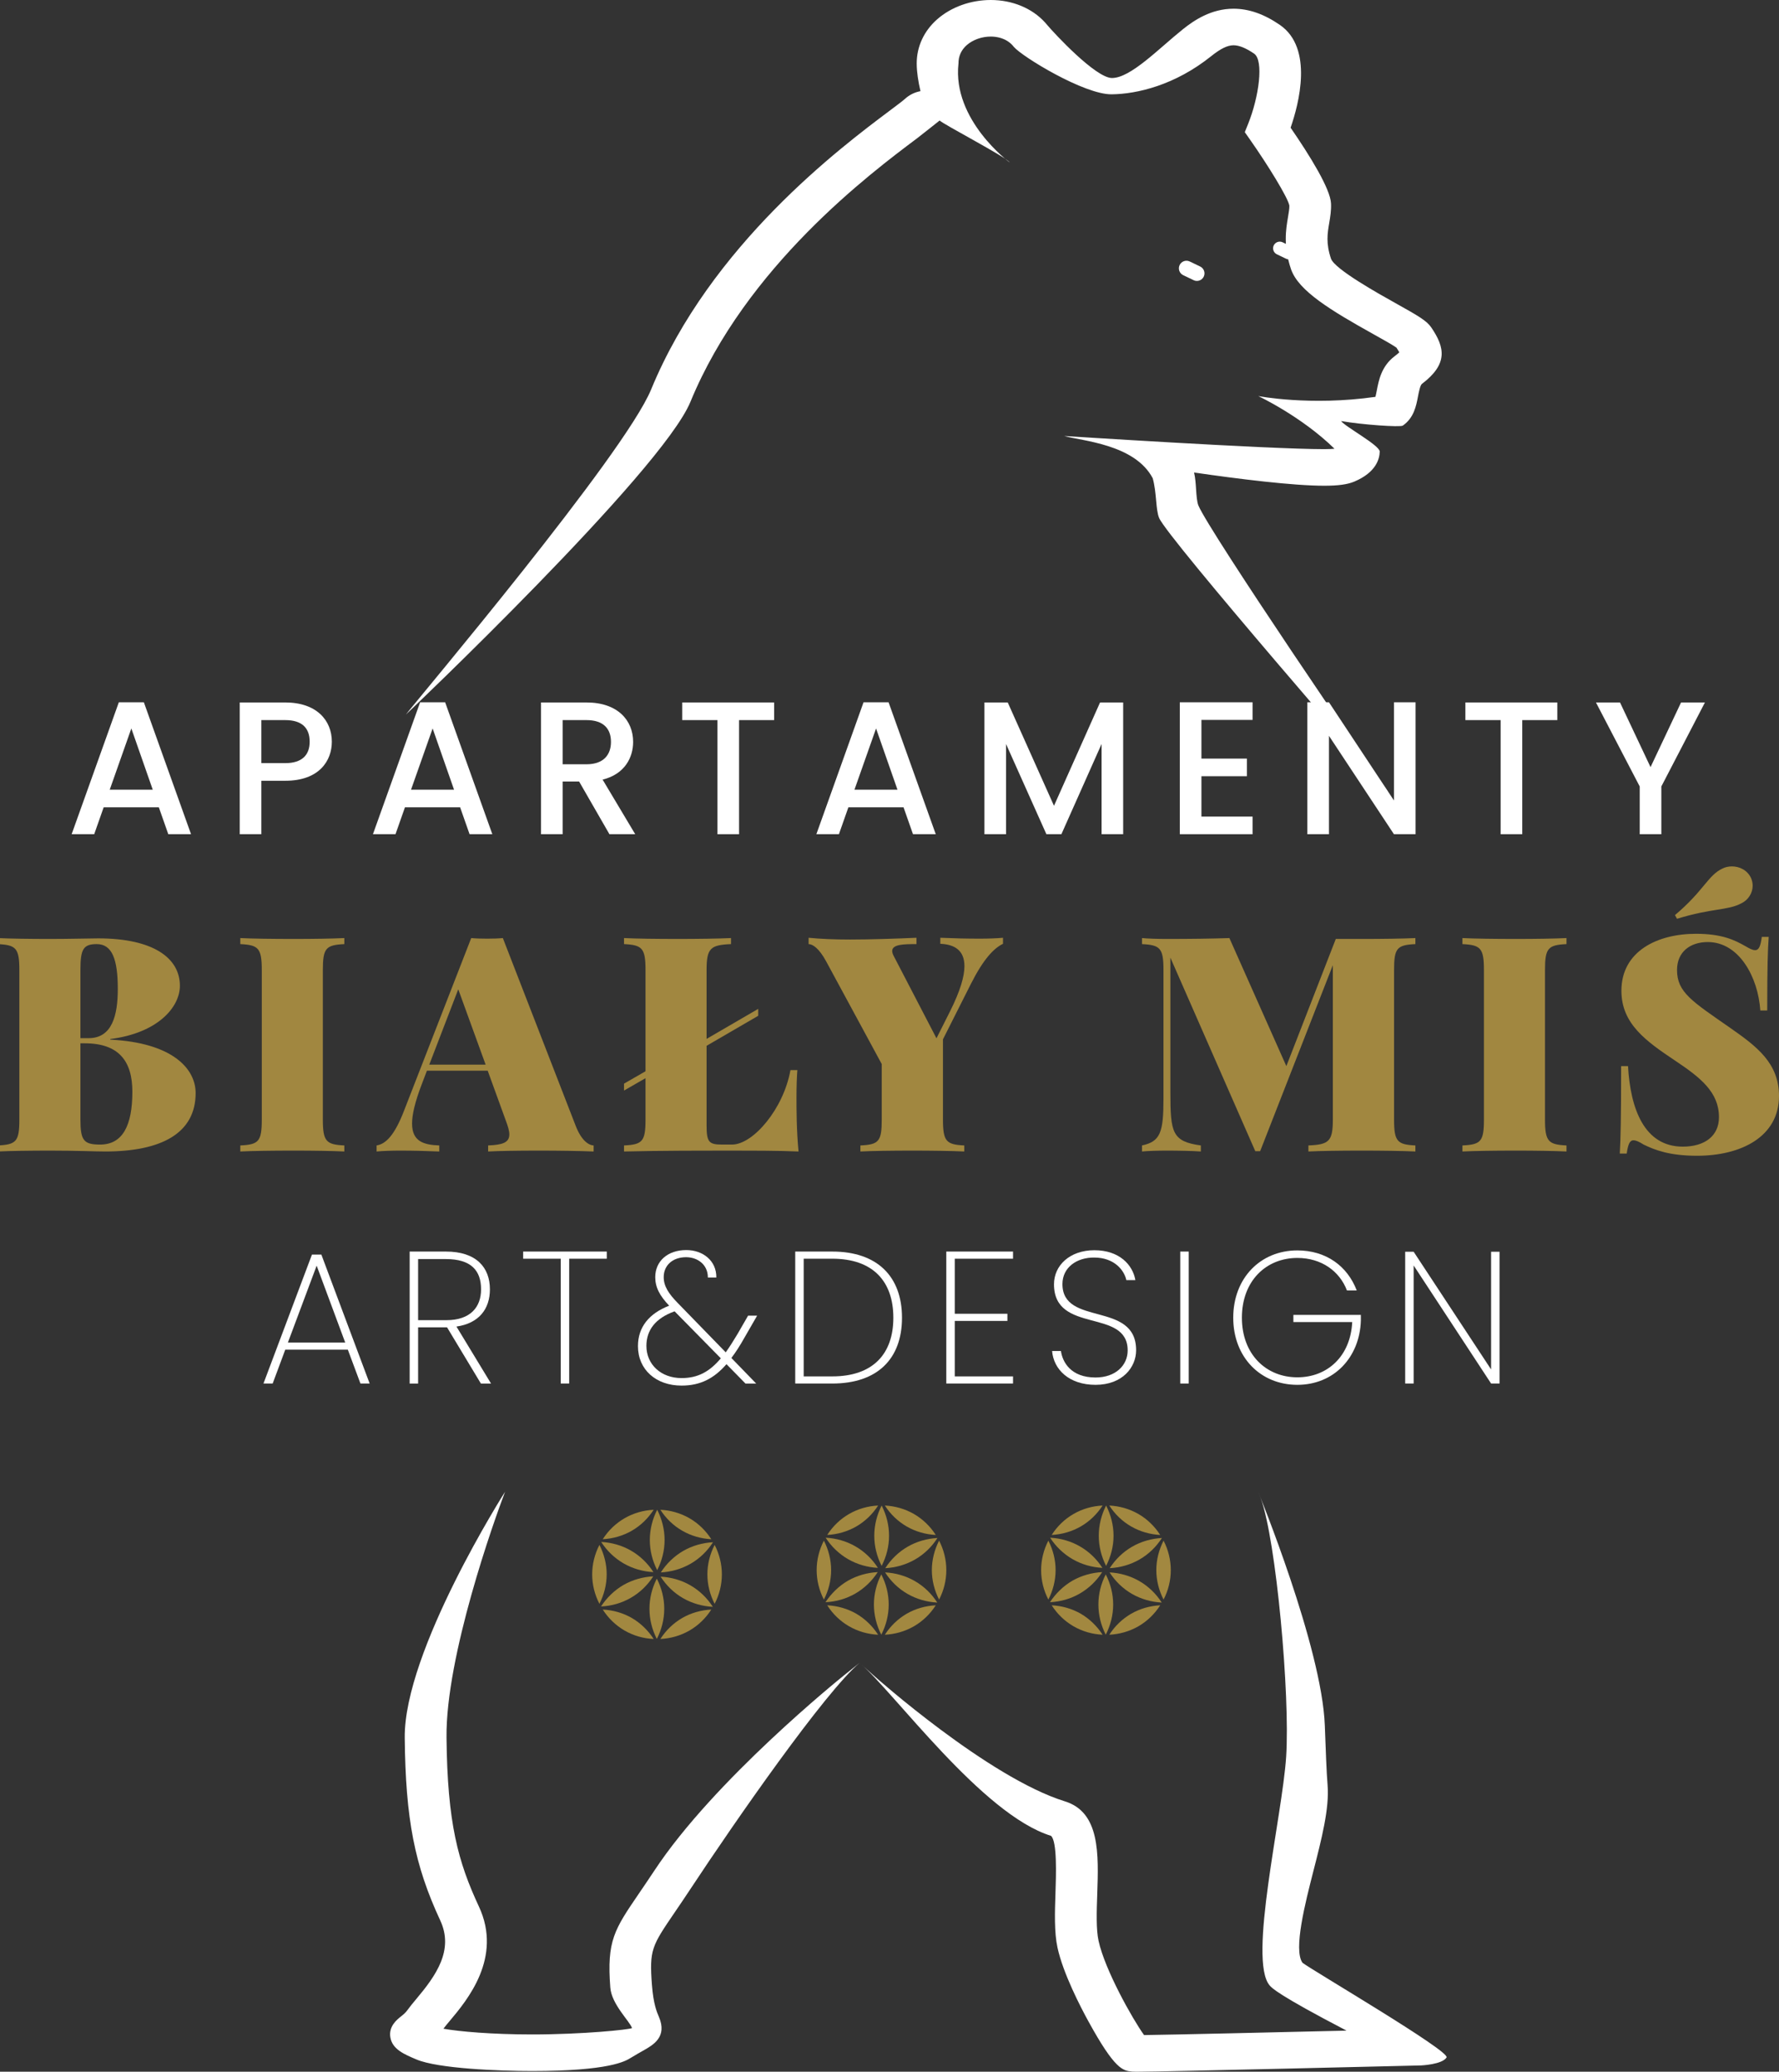 
<svg version="1.1" id="Layer_1" xmlns="http://www.w3.org/2000/svg" xmlns:xlink="http://www.w3.org/1999/xlink" x="0px" y="0px"
	 viewBox="496.178 0 927.649 1080" enable-background="new 496.178 0 927.649 1080"
	 xml:space="preserve">
<rect x="496.178" y="0" width="927.649" height="1080" fill="#333333" stroke="none"/>
<g>
	<g>
		<g>
			<path fill="none" d="M749.178,804.93c-14.575,28.258-20.611,58.423-20.17,100.84c0.46,44.809,6.055,64.846,16.912,88.166
				c12.419,26.666-6.208,48.84-15.144,59.491c-1.367,1.627-2.548,3.008-3.371,4.164c8.23,1.475,25.314,2.983,46.16,2.983
				c26.505,0,37.186-2.474,38.954-3.36c2.072-1.254,3.812-2.278,5.271-3.111c-1.284-3.669-2.72-9.244-3.376-17.979
				c-1.866-24.413,2.048-30.145,15.007-49.135c2.298-3.37,4.929-7.226,7.941-11.777c31.08-47.155,96.484-99.885,99.258-102.119
				l7.78-6.227l7.368,6.594c0.583,0.539,59.755,53.23,99.733,65.62c18.283,5.669,17.549,27.396,16.823,48.404
				c-0.313,8.966-0.632,18.26,0.69,24.3c3.293,15.104,17.608,40.595,23.723,49.12c16.3-0.216,68.74-1.44,105.582-2.317
				c-35.891-18.7-38.914-22.213-40.075-23.546c-11.42-13.242-5.129-37.817,1.544-63.827c3.781-14.761,7.687-29.997,6.932-39.208
				c-0.573-6.962-0.975-17.945-1.494-31.889c-1.436-38.719-3.596-97.239-11.646-119.056c-0.44-1.2-0.892-2.298-1.337-3.391H759.544
				C756.923,787.542,753.483,796.586,749.178,804.93z"/>
			<path fill="none" d="M794.971,302.33"/>
			<path fill="#FFFFFF" d="M856.21,209.451c29.043-70.543,93.796-119.085,118.164-137.344c2.117-1.587,10.303-8.143,11.777-9.289
				c1.979,2.023,34.865,19.14,36.516,21.85c0,0-30-22-26.702-51.558c-0.015-3.826,1.45-7.06,4.331-9.598
				c3.165-2.783,7.858-4.448,12.527-4.448c2.68,0,7.706,0.593,11.303,4.537c0.186,0.206,0.411,0.485,0.681,0.803
				c4.312,5.139,36.715,24.915,51.027,24.764c13.379-0.141,33.121-4.833,51.899-19.874c4.909-3.934,8.496-5.693,11.67-5.693
				c2.91,0,6.521,1.475,10.729,4.37c5.13,3.532,2.528,22.59-3.135,36.636l-1.729,4.292l2.719,3.875
				c9.265,13.198,19.729,30.169,20.522,34.387c0.05,1.534-0.313,3.709-0.744,6.222c-1.054,6.271-2.504,14.854,1.606,26.946
				c3.865,11.327,20.91,21.566,42.8,33.785c4.596,2.557,10.22,5.698,12.159,7.099c0.765,1.166,1.221,1.94,1.494,2.459
				c-0.45,0.437-1.205,1.112-2.469,2.068c-6.834,5.178-8.24,12.512-9.265,17.862c-0.19,0.98-0.44,2.298-0.7,3.283
				c-34.142,4.866-61.099-0.41-61.099-0.41s22.457,10.526,39.753,27.454c-1.015,0.103-2.695,0.22-5.33,0.22
				c-29.298,0-135.635-6.864-135.635-6.864c9.161,2.582,36.817,4.257,46.185,22.037c2.136,7.78,1.475,16.187,3.331,20.694
				c4.391,10.597,119.569,142.932,119.569,142.932c-7.524-9.362-93.524-135.97-99.085-149.423c-0.774-1.886-1.005-5.311-1.21-8.324
				c-0.187-2.954-0.378-5.962-1.054-8.872c23.58,3.41,51.579,6.888,67.894,6.888c7.319,0,12.164-0.671,15.712-2.175
				c11.346-4.801,13.139-11.861,13.203-15.633c0.039-3.248-18.309-13.129-20.126-15.907c10.891,1.911,30.84,3.301,32.158,2.375
				c5.791-4.052,6.962-10.19,7.907-15.119c0.362-1.92,1.132-5.909,2.038-6.604c13.723-10.406,12.047-18.984,4.899-29.454
				c-2.352-3.474-6.634-5.958-18.642-12.665c-8.643-4.821-31.604-17.623-33.633-23.149c-2.729-8.04-1.857-13.223-0.921-18.715
				c0.528-3.155,1.077-6.428,0.921-10.053c-0.323-7.731-11.097-25.055-21.071-39.542c4.276-12.302,12.027-41.462-5.591-53.587
				c-8.26-5.673-16.167-8.441-24.187-8.441c-11.689,0-20.646,6.104-26.378,10.695c-12.758,10.22-27.223,25.425-37.002,25.425
				c-8.5,0-30.137-23.338-33.669-27.537c-0.485-0.573-0.887-1.053-1.215-1.406C1034.365,4.267,1024.038,0,1012.823,0
				c-10.499,0-20.68,3.665-27.95,10.058c-6.917,6.075-10.72,14.286-10.68,23.119c0.02,4.39,0.798,9.377,1.954,14.345
				c-3.047,0.573-5.859,1.969-8.133,4.071c-1.028,0.95-4.32,3.41-7.809,6.031c-25.574,19.156-93.492,70.078-124.484,145.369
				C821.715,237.028,713.537,364.965,707.833,372.5C707.833,372.5,841.17,245.994,856.21,209.451z"/>
			<path fill="#FFFFFF" d="M1153.582,781.061c8.05,21.816,15.358,102.67,13.251,134.773c-2.057,31.328-20.007,105.964-8.587,119.206
				c1.156,1.327,4.185,4.841,40.075,23.546c-36.842,0.877-89.283,2.102-105.582,2.317c-6.114-8.525-20.43-34.016-23.723-49.12
				c-1.322-6.04-1.004-15.334-0.69-24.3c0.726-21.008,1.465-42.735-16.823-48.404c-39.979-12.385-99.15-65.076-99.733-65.62
				l-7.368-6.594l-7.78,6.227c-2.769,2.234-68.178,54.964-99.258,102.119c-3.013,4.557-5.644,8.412-7.941,11.777
				c-12.959,18.989-16.868,24.722-15.007,49.135c0.662,8.735,10.056,17.458,11.335,21.127c-1.46,0.833-25.68,3.324-52.185,3.324
				c-20.846,0-37.93-1.514-46.16-2.983c0.823-1.151,1.999-2.538,3.371-4.164c8.936-10.651,27.563-32.819,15.143-59.491
				c-10.856-23.32-16.451-43.362-16.911-88.166c-0.441-42.417,24.867-113.27,30.536-128.1c0,0-52.784,82.909-52.318,128.276
				c0.436,42.354,5.109,66.359,18.514,95.191c7.222,15.486-2.229,28.758-12.527,41.006c-1.724,2.058-3.209,3.837-4.385,5.492
				c-1.156,1.642-2.361,2.602-3.63,3.61c-2.082,1.666-6.428,5.115-5.478,10.838c1.044,6.227,7.158,8.804,13.625,11.537
				c11.268,4.768,43.157,6.021,60.216,6.021c40.267,0,48.64-5.096,51.393-6.78c2.783-1.7,4.914-2.896,6.541-3.817
				c5.384-3.027,12.757-7.196,8.245-17.7c-1.073-2.475-2.842-6.619-3.605-16.491c-1.406-18.475-0.133-20.321,11.979-38.086
				c2.347-3.435,5.031-7.378,8.098-12.027c23.429-35.544,70.109-102.609,88.191-117.875c18.078,15.31,63.821,79.024,99.82,90.175
				c3.254,2.886,2.641,20.439,2.322,29.86c-0.338,10.004-0.695,20.356,1.068,28.455c2.92,13.453,12.15,31.173,15.991,38.169
				c13.997,25.569,18.151,25.956,22.958,26.417c0.273,0.024,1.043,0.068,2.248,0.068c13.875,0,142.91-3.165,148.397-3.282
				c0,0,11.049-0.487,13.268-4.166c1.97-3.266-69.683-45.208-75.115-49.348c-4.86-6.737,1.475-31.404,5.683-47.831
				c4.312-16.844,8.383-32.741,7.398-44.745c-0.544-6.569-0.966-17.955-1.445-31.129c-1.514-40.854-34.755-121.834-34.755-121.834
				C1152.69,778.763,1153.142,779.86,1153.582,781.061z"/>
		</g>
	</g>
	<g>
		<g>
			<g>
				<g>
					<path fill="#FFFFFF" d="M578.999,420.856h-28.764l-4.938,14.031h-11.758l24.604-68.785h13.047l24.604,68.785h-11.86
						L578.999,420.856z M564.664,379.747L553.4,411.67h22.429L564.664,379.747z"/>
					<path fill="#FFFFFF" d="M644.897,407.021h-12.448v27.867h-11.269v-68.687h23.717c16.31,0,24.315,9.288,24.315,20.459
						C669.213,396.448,662.79,407.021,644.897,407.021z M644.897,397.83c8.8,0,12.758-4.248,12.758-11.165
						c0-7.114-3.958-11.269-12.758-11.269h-12.448v22.434H644.897z"/>
					<path fill="#FFFFFF" d="M736.106,420.856h-28.764l-4.938,14.031h-11.759l24.604-68.785h13.046l24.604,68.785H741.04
						L736.106,420.856z M721.771,379.747l-11.264,31.923h22.429L721.771,379.747z"/>
					<path fill="#FFFFFF" d="M802.006,366.206c16.31,0,24.314,9.387,24.314,20.552c0,8.104-4.346,16.805-15.913,19.67l17.006,28.465
						H813.97l-15.814-27.47h-8.599v27.47h-11.269v-68.687H802.006z M802.006,375.396h-12.449v23.026h12.449
						c8.799,0,12.757-4.841,12.757-11.665C814.763,379.84,810.805,375.396,802.006,375.396z"/>
					<path fill="#FFFFFF" d="M851.909,366.206h47.929v9.19h-18.284v59.496h-11.263v-59.496h-18.382V366.206z"/>
					<path fill="#FFFFFF" d="M967.324,420.856h-28.763l-4.938,14.031h-11.759l24.604-68.785h13.046l24.609,68.785h-11.866
						L967.324,420.856z M952.994,379.747L941.73,411.67h22.429L952.994,379.747z"/>
					<path fill="#FFFFFF" d="M1009.512,366.206h12.149l24.114,53.861l24.016-53.861h12.058v68.687h-11.264v-47.042l-20.954,47.042
						h-7.81l-21.052-47.042v47.042h-11.263v-68.687H1009.512z"/>
					<path fill="#FFFFFF" d="M1149.33,375.299h-26.677v20.16h23.723v9.19h-23.723v21.052h26.677v9.191h-37.95v-68.785h37.95V375.299
						z"/>
					<path fill="#FFFFFF" d="M1234.321,366.107v68.785h-11.273l-33.893-51.295v51.295h-11.273v-68.785h11.273l33.893,51.192v-51.192
						H1234.321z"/>
					<path fill="#FFFFFF" d="M1260.292,366.206h47.938v9.19h-18.284v59.496h-11.272v-59.496h-18.382V366.206z"/>
					<path fill="#FFFFFF" d="M1328.381,366.206h12.547l15.913,33.701l15.912-33.701h12.449l-22.728,43.784v24.902h-11.273V409.99
						L1328.381,366.206z"/>
				</g>
			</g>
		</g>
		<g>
			<path fill="#A18740" d="M553.686,541.972c32.38,1.611,44.506,15.112,44.506,27.854c0,21.022-17.956,30.46-47.189,30.46
				c-4.989,0-14.891-0.463-28.545-0.463c-10.588,0-21.409,0.155-27.393,0.463v-3.145c9.59-0.464,11.203-2.073,11.203-13.508v-77.956
				c0-11.432-1.767-13.044-11.203-13.505v-3.146c5.984,0.306,17.031,0.46,27.087,0.46c10.511,0,21.174-0.306,25.243-0.306
				c28.618,0,42.585,10.205,42.585,24.706c0,11.126-11.432,24.631-36.294,27.776V541.972z M538.113,505.677v35.525h4.294
				c12.279,0,15.193-11.973,15.193-25.627c0-15.424-2.914-23.403-10.97-23.403C539.568,492.172,538.113,494.855,538.113,505.677z
				 M565.195,569.133c0-15.959-7.06-25.246-24.86-25.246h-2.222v39.746c0,10.972,1.764,13.044,10.283,13.044
				C560.13,596.677,565.195,586.78,565.195,569.133z"/>
			<path fill="#A18740" d="M675.727,492.172c-9.59,0.461-11.203,2.073-11.203,13.505v77.956c0,11.435,1.766,13.044,11.203,13.508
				v3.145c-6.139-0.308-16.497-0.463-26.241-0.463c-11.357,0-22.02,0.155-28.004,0.463v-3.145
				c9.586-0.464,11.197-2.073,11.197-13.508v-77.956c0-11.432-1.765-13.044-11.197-13.505v-3.146
				c5.984,0.306,16.647,0.46,28.004,0.46c9.745,0,20.103-0.154,26.241-0.46V492.172z"/>
			<path fill="#A18740" d="M796.441,587.087c2.843,7.215,6.445,9.899,9.288,10.054v3.145c-7.595-0.308-18.263-0.463-28.623-0.463
				c-10.665,0-20.793,0.155-26.396,0.463v-3.145c7.444-0.309,11.052-1.458,11.052-5.759c0-1.836-0.692-4.218-1.918-7.44
				l-9.361-25.78h-31.691l-2.688,7.057c-3.525,9.211-5.061,15.811-5.061,20.488c0,9.207,5.83,11.126,14.194,11.435v3.145
				c-7.824-0.308-13.352-0.463-20.566-0.463c-4.143,0-8.976,0.155-12.121,0.463v-3.145c4.833-0.77,9.44-5.373,14.425-18.417
				l34.912-89.697c2.532,0.229,5.446,0.306,8.288,0.306c2.837,0,5.757-0.076,8.209-0.306L796.441,587.087z M735.136,515.73
				l-15.118,39.285h29.389L735.136,515.73z"/>
			<path fill="#A18740" d="M912.572,600.285c-10.664-0.463-25.474-0.463-35.982-0.463c-11.28,0-36.758,0-55.021,0.463v-3.145
				c9.596-0.464,11.208-2.073,11.208-13.508v-21.561l-11.208,6.445v-3.603l11.208-6.445v-52.793
				c0-11.432-1.767-13.044-11.208-13.505v-3.146c5.984,0.306,16.652,0.46,28.008,0.46c10.36,0,21.331-0.154,27.782-0.46v3.146
				c-10.668,0.461-12.741,2.073-12.741,13.505v35.911l26.934-15.656v3.606l-26.934,15.656v41.586c0,8.671,1.303,9.896,8.057,9.896
				h5.219c10.971,0,26.856-18.565,30.458-38.824h3.609c-0.303,3.763-0.458,8.827-0.458,14.425
				C911.503,577.806,911.503,589.314,912.572,600.285z"/>
			<path fill="#A18740" d="M1019.188,488.871v3.146c-4.916,2.382-10.283,8.135-16.729,20.87l-14.583,28.931v41.815
				c0,11.435,1.765,13.044,11.125,13.508v3.145c-6.055-0.308-17.264-0.463-27.003-0.463c-10.668,0-21.489,0.155-27.165,0.463v-3.145
				c9.591-0.464,11.125-2.073,11.125-13.508v-28.925l-29.079-53.712c-3.608-6.598-6.908-8.824-9.059-8.824v-3.301
				c6.445,0.615,13.199,0.918,21.641,0.918c10.668,0,24.092-0.457,34.604-0.918v3.301c-6.597,0-12.658,0.076-12.658,3.606
				c0,0.611,0.227,1.458,0.688,2.377l22.403,43.123l7.144-14.193c5.212-10.437,7.439-18.032,7.439-23.404
				c0-8.21-5.064-11.354-12.581-11.664v-3.146c7.819,0.31,13.345,0.461,20.562,0.461
				C1011.13,489.332,1016.036,489.181,1019.188,488.871z"/>
			<path fill="#A18740" d="M1234.229,492.172c-9.594,0.461-11.123,2.073-11.123,13.505v77.956c0,11.435,1.684,13.044,11.123,13.508
				v3.145c-6.444-0.308-17.42-0.463-27.853-0.463c-11.278,0-21.947,0.155-27.936,0.463v-3.145
				c10.669-0.464,12.742-2.073,12.742-13.508v-80.49l-37.907,96.989h-2.533l-44.275-100.9v70.284
				c0,21.025,0.924,25.552,15.888,27.625v3.145c-4.218-0.308-11.816-0.463-17.652-0.463c-4.681,0-9.893,0.155-13.044,0.463v-3.145
				c9.596-2.073,11.208-6.754,11.208-24.479v-66.984c0-11.432-1.767-13.044-11.208-13.505v-3.146
				c3.151,0.306,8.363,0.46,13.044,0.46c12.131,0,23.481-0.154,32.538-0.46l29.697,66.754l25.779-66.294h13.659
				c10.433,0,21.408-0.154,27.853-0.46V492.172z"/>
			<path fill="#A18740" d="M1313.011,492.172c-9.59,0.461-11.202,2.073-11.202,13.505v77.956c0,11.435,1.765,13.044,11.202,13.508
				v3.145c-6.139-0.308-16.495-0.463-26.243-0.463c-11.354,0-22.022,0.155-28.008,0.463v-3.145
				c9.597-0.464,11.208-2.073,11.208-13.508v-77.956c0-11.432-1.766-13.044-11.208-13.505v-3.146
				c5.985,0.306,16.653,0.46,28.008,0.46c9.748,0,20.104-0.154,26.243-0.46V492.172z"/>
			<path fill="#A18740" d="M1406.03,493.09c2.529,1.461,3.909,2.228,5.367,2.228c2.073,0,2.843-2.377,3.455-6.906h3.605
				c-0.46,6.752-0.77,14.731-0.77,38.365h-3.603c-1.149-17.343-11.052-35.677-27.391-35.677c-9.211,0-16.041,5.141-16.041,14.577
				c0,11.663,7.902,16.345,27.699,30.152c13.968,9.745,25.474,18.417,25.474,35.53c0,21.254-19.798,31.152-42.735,31.152
				c-14.349,0-22.024-2.995-27.854-5.835c-2.534-1.609-4.068-2.221-5.296-2.221c-2.073,0-2.84,2.376-3.528,6.901h-3.604
				c0.459-7.979,0.688-18.642,0.688-45.577h3.604c1.23,22.177,8.445,41.976,28.549,41.976c11.507,0,18.873-5.604,18.873-15.35
				c0-13.042-9.595-20.639-22.947-29.541c-14.881-9.976-27.925-19.026-27.925-36.372c0-20.562,18.646-29.695,38.901-29.695
				C1394.136,486.798,1400.734,490.099,1406.03,493.09z M1399.276,451.659c3.838,0,7.903,1.841,9.895,5.905
				c0.615,1.381,0.923,2.762,0.923,4.146c0,3.757-2.227,7.44-5.911,9.207c-7.287,3.838-15.111,2.38-33.528,8.056l-1.078-1.919
				c15.271-12.89,17.119-20.716,24.865-24.322C1395.819,452.042,1397.513,451.659,1399.276,451.659z"/>
		</g>
	</g>
	<g>
		<g>
			<path fill="#A28840" d="M808.747,805.375c-2.455,4.752-3.777,10.004-3.777,15.359c0,5.379,1.322,10.631,3.777,15.349
				c2.42-4.718,3.782-9.999,3.782-15.349C812.534,815.379,811.167,810.122,808.747,805.375"/>
			<path fill="#A28840" d="M810.477,839.077c2.871,4.497,6.775,8.274,11.396,10.949c4.619,2.675,9.848,4.154,15.158,4.395
				c-2.891-4.463-6.756-8.245-11.386-10.944C821.02,840.801,815.802,839.352,810.477,839.077"/>
			<path fill="#A28840" d="M867.087,839.077c-5.316,0.279-10.549,1.729-15.168,4.399c-4.664,2.704-8.529,6.481-11.391,10.944
				c5.281-0.245,10.509-1.725,15.158-4.395C860.321,847.352,864.191,843.574,867.087,839.077"/>
			<path fill="#A28840" d="M868.816,805.375c-2.421,4.752-3.777,10.004-3.777,15.359c0,5.379,1.352,10.631,3.777,15.349
				c2.459-4.718,3.772-9.97,3.772-15.349C872.589,815.379,871.275,810.122,868.816,805.375"/>
			<path fill="#A28840" d="M840.533,787.062c2.86,4.464,6.727,8.241,11.391,10.916c4.614,2.68,9.853,4.154,15.168,4.443
				c-2.9-4.507-6.771-8.279-11.4-10.95C851.037,788.796,845.814,787.312,840.533,787.062"/>
			<path fill="#A28840" d="M837.03,787.062c-5.311,0.25-10.533,1.734-15.158,4.405c-4.62,2.67-8.524,6.442-11.396,10.949
				c5.325-0.294,10.514-1.764,15.168-4.443C830.274,795.303,834.14,791.53,837.03,787.062"/>
			<path fill="#A28840" d="M838.676,822.963c-2.483,4.841-3.846,10.229-3.846,15.702c0,5.512,1.362,10.892,3.846,15.731
				c2.489-4.84,3.866-10.22,3.866-15.731C842.542,833.188,841.165,827.804,838.676,822.963"/>
			<path fill="#A28840" d="M840.655,821.925c2.959,4.596,6.918,8.466,11.675,11.204c4.747,2.744,10.107,4.243,15.55,4.527
				c-2.959-4.591-6.937-8.461-11.684-11.195C851.443,823.718,846.099,822.214,840.655,821.925"/>
			<path fill="#A28840" d="M867.964,803.988c-5.443,0.284-10.793,1.789-15.541,4.532c-4.757,2.768-8.715,6.609-11.674,11.204
				c5.438-0.294,10.787-1.798,15.55-4.541C861.046,812.454,865.009,808.589,867.964,803.988"/>
			<path fill="#A28840" d="M838.867,787.062c-2.493,4.88-3.846,10.255-3.846,15.771c0,5.468,1.353,10.853,3.846,15.692
				c2.483-4.84,3.855-10.225,3.855-15.692C842.723,797.316,841.351,791.941,838.867,787.062"/>
			<path fill="#A28840" d="M809.663,803.832c2.959,4.596,6.957,8.441,11.714,11.199c4.747,2.739,10.098,4.248,15.535,4.532
				c-2.959-4.591-6.952-8.466-11.699-11.205C820.49,805.625,815.106,804.116,809.663,803.832"/>
			<path fill="#A28840" d="M836.814,821.768c-5.438,0.279-10.788,1.788-15.535,4.498c-4.763,2.772-8.726,6.668-11.714,11.204
				c5.472-0.26,10.822-1.764,15.54-4.507C829.872,830.233,833.86,826.363,836.814,821.768"/>
		</g>
		<g>
			<path fill="#A28840" d="M925.789,803.156c-2.45,4.757-3.772,10.009-3.772,15.358c0,5.385,1.322,10.637,3.772,15.359
				c2.43-4.723,3.777-10.005,3.777-15.359C929.566,813.165,928.219,807.908,925.789,803.156"/>
			<path fill="#A28840" d="M927.523,836.857c2.866,4.497,6.766,8.27,11.391,10.944c4.625,2.681,9.847,4.155,15.158,4.405
				c-2.891-4.469-6.757-8.251-11.386-10.95C938.066,838.587,932.849,837.137,927.523,836.857"/>
			<path fill="#A28840" d="M984.134,836.857c-5.32,0.279-10.543,1.729-15.168,4.399c-4.649,2.704-8.525,6.481-11.386,10.95
				c5.281-0.255,10.509-1.729,15.158-4.405C977.368,845.132,981.243,841.354,984.134,836.857"/>
			<path fill="#A28840" d="M985.863,803.156c-2.421,4.757-3.777,10.009-3.777,15.358c0,5.385,1.356,10.637,3.777,15.359
				c2.449-4.723,3.772-9.975,3.772-15.359C989.636,813.165,988.313,807.908,985.863,803.156"/>
			<path fill="#A28840" d="M957.58,784.848c2.86,4.468,6.736,8.24,11.386,10.915c4.619,2.67,9.848,4.155,15.168,4.434
				c-2.891-4.497-6.766-8.27-11.396-10.939C968.084,786.582,962.861,785.098,957.58,784.848"/>
			<path fill="#A28840" d="M954.077,784.848c-5.311,0.25-10.533,1.734-15.158,4.404s-8.525,6.442-11.391,10.939
				c5.325-0.284,10.514-1.764,15.168-4.434C947.315,793.088,951.187,789.315,954.077,784.848"/>
			<path fill="#A28840" d="M955.723,820.744c-2.488,4.84-3.846,10.22-3.846,15.697c0,5.501,1.357,10.896,3.846,15.736
				c2.489-4.841,3.866-10.235,3.866-15.736C959.589,830.964,958.212,825.589,955.723,820.744"/>
			<path fill="#A28840" d="M957.702,819.705c2.959,4.596,6.918,8.466,11.675,11.195c4.747,2.743,10.098,4.247,15.54,4.536
				c-2.959-4.596-6.917-8.461-11.675-11.194C968.495,821.498,963.146,819.989,957.702,819.705"/>
			<path fill="#A28840" d="M985.011,801.77c-5.443,0.294-10.793,1.793-15.541,4.536c-4.757,2.759-8.715,6.609-11.674,11.205
				c5.442-0.294,10.782-1.793,15.54-4.542C978.093,810.24,982.057,806.369,985.011,801.77"/>
			<path fill="#A28840" d="M955.904,784.848c-2.479,4.87-3.836,10.254-3.836,15.771c0,5.468,1.356,10.842,3.836,15.692
				c2.489-4.851,3.865-10.225,3.865-15.692C959.77,795.102,958.394,789.717,955.904,784.848"/>
			<path fill="#A28840" d="M926.705,801.617c2.959,4.591,6.947,8.441,11.704,11.195c4.752,2.743,10.098,4.252,15.55,4.536
				c-2.959-4.596-6.956-8.471-11.714-11.199C937.527,803.41,932.153,801.901,926.705,801.617"/>
			<path fill="#A28840" d="M953.866,819.554c-5.448,0.279-10.798,1.788-15.55,4.492c-4.748,2.769-8.711,6.673-11.704,11.2
				c5.472-0.25,10.822-1.76,15.55-4.498C946.904,828.02,950.907,824.148,953.866,819.554"/>
		</g>
		<g>
			<path fill="#A28840" d="M1042.836,803.156c-2.45,4.757-3.772,10.009-3.772,15.358c0,5.385,1.322,10.637,3.772,15.359
				c2.43-4.723,3.777-10.005,3.777-15.359C1046.618,813.165,1045.266,807.908,1042.836,803.156"/>
			<path fill="#A28840" d="M1044.58,836.857c2.86,4.497,6.756,8.27,11.386,10.944c4.619,2.681,9.848,4.155,15.168,4.405
				c-2.9-4.469-6.775-8.251-11.386-10.95C1055.104,838.587,1049.891,837.137,1044.58,836.857"/>
			<path fill="#A28840" d="M1101.166,836.857c-5.312,0.279-10.524,1.729-15.148,4.399c-4.659,2.704-8.534,6.481-11.405,10.95
				c5.291-0.255,10.509-1.729,15.178-4.405C1094.409,845.132,1098.285,841.354,1101.166,836.857"/>
			<path fill="#A28840" d="M1102.91,803.156c-2.421,4.757-3.777,10.009-3.777,15.358c0,5.385,1.356,10.637,3.777,15.359
				c2.449-4.723,3.772-9.975,3.772-15.359C1106.677,813.165,1105.359,807.908,1102.91,803.156"/>
			<path fill="#A28840" d="M1074.612,784.848c2.871,4.468,6.746,8.24,11.405,10.915c4.62,2.67,9.837,4.155,15.148,4.434
				c-2.881-4.497-6.757-8.27-11.376-10.939C1085.121,786.582,1079.903,785.098,1074.612,784.848"/>
			<path fill="#A28840" d="M1071.129,784.848c-5.321,0.25-10.543,1.734-15.168,4.404c-4.63,2.67-8.524,6.442-11.386,10.939
				c5.311-0.284,10.509-1.764,15.168-4.434C1064.358,793.088,1068.233,789.315,1071.129,784.848"/>
			<path fill="#A28840" d="M1072.765,820.744c-2.488,4.84-3.836,10.22-3.836,15.697c0,5.501,1.348,10.896,3.836,15.736
				c2.489-4.841,3.865-10.235,3.865-15.736C1076.63,830.964,1075.254,825.589,1072.765,820.744"/>
			<path fill="#A28840" d="M1074.759,819.705c2.949,4.596,6.918,8.466,11.655,11.195c4.767,2.743,10.112,4.247,15.55,4.536
				c-2.959-4.596-6.927-8.461-11.675-11.194C1085.542,821.498,1080.192,819.989,1074.759,819.705"/>
			<path fill="#A28840" d="M1102.058,801.77c-5.443,0.294-10.783,1.793-15.541,4.536c-4.767,2.759-8.725,6.609-11.684,11.205
				c5.452-0.294,10.792-1.793,15.55-4.542C1095.14,810.24,1099.089,806.369,1102.058,801.77"/>
			<path fill="#A28840" d="M1072.951,784.848c-2.479,4.87-3.826,10.254-3.826,15.771c0,5.468,1.347,10.842,3.826,15.692
				c2.489-4.851,3.875-10.225,3.875-15.692C1076.826,795.102,1075.435,789.717,1072.951,784.848"/>
			<path fill="#A28840" d="M1043.747,801.617c2.964,4.591,6.957,8.441,11.724,11.195c4.737,2.743,10.098,4.252,15.54,4.536
				c-2.959-4.596-6.957-8.471-11.714-11.199C1054.569,803.41,1049.19,801.901,1043.747,801.617"/>
			<path fill="#A28840" d="M1070.903,819.554c-5.434,0.279-10.783,1.788-15.54,4.492c-4.747,2.769-8.706,6.673-11.704,11.2
				c5.472-0.25,10.832-1.76,15.55-4.498C1063.946,828.02,1067.954,824.148,1070.903,819.554"/>
		</g>
	</g>
	<g>
		<path fill="#FFFFFF" d="M677.561,703.604h-32.638l-6.565,17.647h-4.801l25.289-67.231h4.899l25.187,67.231h-4.801L677.561,703.604
			z M661.296,659.8l-14.997,40.086h29.891L661.296,659.8z"/>
		<path fill="#FFFFFF" d="M728.704,652.451c15.873,0,22.933,8.324,22.933,19.695c0,10.298-5.786,17.74-17.446,19.405l18.034,29.704
			h-5.291l-17.646-29.307h-0.393h-14.697v29.307h-4.409v-68.8h18.916V652.451z M728.704,656.366h-14.507v31.854h14.697
			c12.646,0,18.132-6.859,18.132-16.074C747.031,662.441,741.937,656.366,728.704,656.366z"/>
		<path fill="#FFFFFF" d="M768.97,652.451h43.608v3.724h-19.602v65.076h-4.409v-65.076H768.97V652.451z"/>
		<path fill="#FFFFFF" d="M865.294,665.974c0-6.859-5.487-10.583-11.366-10.583c-6.962,0-11.665,4.209-11.665,10.392
			c0,4.698,2.553,8.622,7.354,13.521l24.99,25.682c1.96-2.748,4.018-5.981,6.179-9.607l5.481-9.509h4.709l-6.663,11.566
			c-2.254,4.018-4.513,7.55-6.761,10.489l12.938,13.331h-5.59l-9.901-10.098c-6.663,7.648-13.82,11.166-23.423,11.166
			c-13.326,0-22.737-8.324-22.737-20.572c0-9.999,5.879-17.059,16.27-21.081c-4.903-5.188-7.25-9.5-7.25-14.889
			c0-8.334,6.467-14.114,16.172-14.114c8.623,0,15.78,5.481,15.678,14.306H865.294z M872.055,708.111l-24.104-24.496l-0.299,0.098
			c-9.607,3.532-14.408,9.607-14.408,17.932c0,9.7,7.647,16.765,18.328,16.765C860.003,718.409,866.077,715.176,872.055,708.111z"/>
		<path fill="#FFFFFF" d="M966.516,686.946c0,21.557-12.938,34.305-36.356,34.305h-19.313v-68.8h19.308
			C953.577,652.451,966.516,665.386,966.516,686.946z M930.159,717.527c21.174,0,31.85-11.665,31.85-30.581
			c0-19.014-10.681-30.771-31.85-30.771h-14.898v61.353H930.159L930.159,717.527z"/>
		<path fill="#FFFFFF" d="M1024.415,656.175h-30.38v28.714h27.445v3.724h-27.445v28.915h30.38v3.724H989.62v-68.8h34.795V656.175z"
			/>
		<path fill="#FFFFFF" d="M1067.43,721.927c-13.815,0-21.855-8.029-22.64-17.637h4.61c0.784,5.683,5.091,13.815,18.029,13.815
			c10.392,0,16.765-6.275,16.765-14.114c0-22.247-38.419-8.324-38.419-34.495c0-9.799,8.23-17.74,21.071-17.74
			c12.938,0,19.988,7.55,21.365,15.589h-4.708c-0.975-4.801-5.981-11.768-16.755-11.768c-9.024-0.098-16.564,5.101-16.564,13.825
			c0,22.248,38.42,8.623,38.42,34.496C1088.604,712.727,1081.539,721.927,1067.43,721.927z"/>
		<path fill="#FFFFFF" d="M1111.616,652.451h4.408v68.8h-4.408V652.451z"/>
		<path fill="#FFFFFF" d="M1203.638,672.734h-5.101c-3.816-10-13.232-16.956-25.872-16.956c-16.173,0-28.906,11.855-28.906,31.163
			c0,19.205,12.738,31.071,28.906,31.071c15.682,0,27.738-10.975,28.621-28.813h-30.68v-3.733h35.187v2.949
			c-0.593,19.299-14.114,33.511-33.128,33.511c-19.205,0-33.423-14.398-33.423-34.985c0-20.679,14.218-35.088,33.423-35.088
			C1187.563,651.858,1198.729,659.894,1203.638,672.734z"/>
		<path fill="#FFFFFF" d="M1278.105,652.545v68.701h-4.409l-40.38-61.549v61.549h-4.409v-68.701h4.409l40.38,61.353v-61.353
			H1278.105z"/>
	</g>
</g>
<path fill="#FFFFFF" d="M1123.858,144.218c-0.945,1.965-3.307,2.792-5.271,1.847l-5.447-2.621c-1.965-0.941-2.793-3.302-1.853-5.271
	l0,0c0.946-1.97,3.308-2.797,5.271-1.852l5.448,2.621C1123.977,139.887,1124.805,142.249,1123.858,144.218L1123.858,144.218z"/>
<path fill="#FFFFFF" d="M1171.403,133.243c-0.833,1.729-2.905,2.45-4.63,1.626l-4.787-2.303c-1.729-0.828-2.454-2.9-1.626-4.629l0,0
	c0.833-1.729,2.905-2.455,4.63-1.626l4.786,2.302C1171.506,129.441,1172.23,131.514,1171.403,133.243L1171.403,133.243z"/>
</svg>
